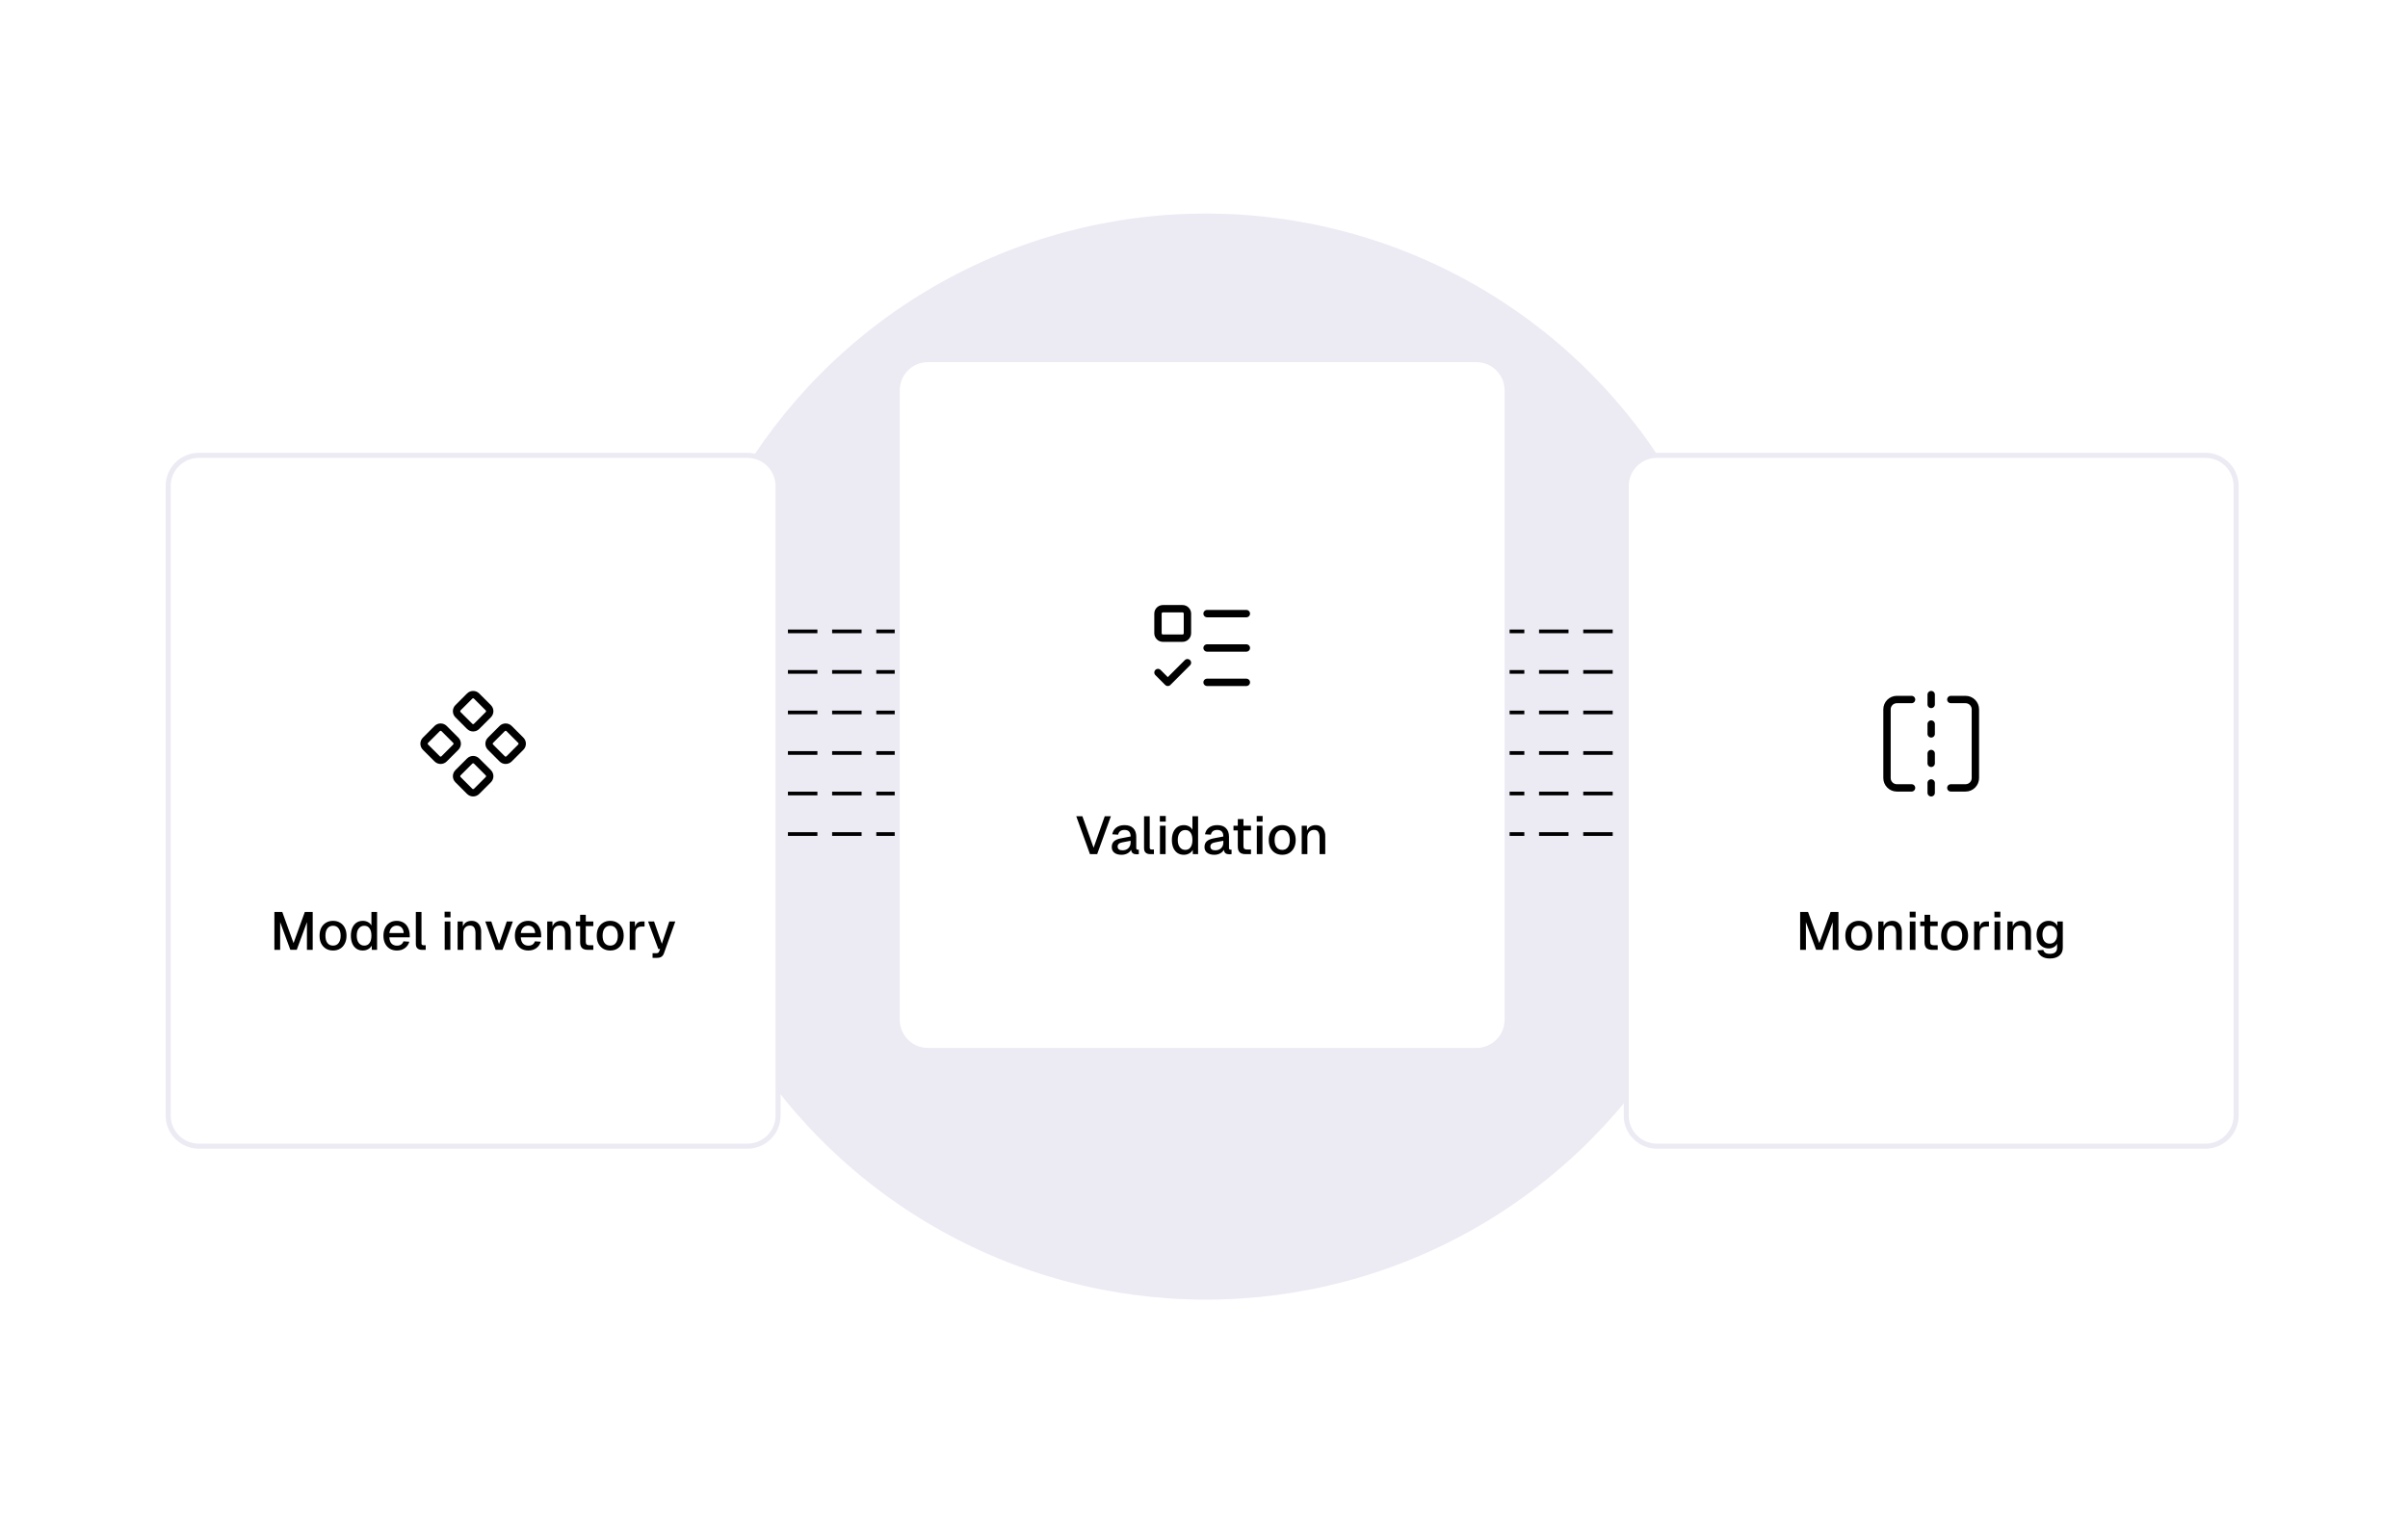 <svg width="654" height="411" viewBox="0 0 654 411" fill="none" xmlns="http://www.w3.org/2000/svg">
<style>
.line {
    stroke-dasharray: 8 4;
    stroke-dashoffset: 0;
}
@keyframes line-dash {
    0% {
        stroke-dashoffset: 40;
    }
    100% {
        stroke-dashoffset: -80;
    }
}
/* Per-id animation delays for line animation */
#Line336 { animation: line-dash 1.5s linear forwards infinite; }
#Line337 { animation: line-dash 3s linear forwards infinite; }
#Line338 { animation: line-dash 5s linear forwards infinite; }
#Line339 { animation: line-dash 5s linear forwards infinite; }
#Line340 { animation: line-dash 3s linear forwards infinite; }
#Line341 { animation: line-dash 1.5s linear forwards infinite; }

#validationFrame{
    stroke : #ffffff;
    stroke-width : 8px;
    stroke-dasharray: 8 800;
    stroke-dashoffset: 0;
    animation: validationFrame 3s linear forwards infinite;
}
@keyframes validationFrame {
    0% {
        stroke-dashoffset: 40;
    }
    100% {
        stroke-dashoffset: -800;
    }
}

</style>
<g id="Animated Model risk" clip-path="url(#clip0_1993_108805)">
<g id="Ellipse 35" filter="url(#filter0_f_1993_108805)">
<circle cx="327.5" cy="205.51" r="147.5" fill="#ECEAF3"/>
</g>
<g id="Lines animated">
<line class="line" id="Line336" x1="202" y1="226.551" x2="454" y2="226.551" stroke="black"/>
<line class="line" id="Line337" x1="202" y1="215.541" x2="454" y2="215.541" stroke="black"/>
<line class="line" id="Line338" x1="202" y1="204.531" x2="454" y2="204.531" stroke="black"/>
<line class="line" id="Line339" x1="202" y1="193.521" x2="454" y2="193.52" stroke="black"/>
<line class="line" id="Line340" x1="202" y1="182.51" x2="454" y2="182.51" stroke="black"/>
<line class="line" id="Line341" x1="202" y1="171.5" x2="454" y2="171.5" stroke="black"/>
</g>
<g id="Frame 2085665350">
<path d="M54 123.69H203C207.595 123.69 211.32 127.415 211.32 132.01V303.01C211.32 307.605 207.595 311.331 203 311.331H54C49.405 311.331 45.68 307.605 45.68 303.01V132.01C45.68 127.415 49.405 123.69 54 123.69Z" fill="white"/>
<path d="M54 123.69H203C207.595 123.69 211.32 127.415 211.32 132.01V303.01C211.32 307.605 207.595 311.331 203 311.331H54C49.405 311.331 45.68 307.605 45.68 303.01V132.01C45.68 127.415 49.405 123.69 54 123.69Z" stroke="#ECEAF3" stroke-width="1.36"/>
<g id="Frame 2085665205">
<rect x="98.5" y="172.01" width="60" height="60" rx="30" fill="white"/>
<g id="Frame">
<path id="Vector" d="M133.219 201.068C132.969 201.318 132.828 201.657 132.828 202.01C132.828 202.364 132.969 202.703 133.219 202.953L136.387 206.122C136.637 206.372 136.976 206.513 137.329 206.513C137.683 206.513 138.022 206.372 138.272 206.122L141.441 202.953C141.691 202.703 141.832 202.364 141.832 202.01C141.832 201.657 141.691 201.318 141.441 201.068L138.272 197.898C138.022 197.648 137.683 197.508 137.329 197.508C136.976 197.508 136.637 197.648 136.387 197.898L133.219 201.068Z" stroke="black" stroke-width="2" stroke-linecap="round" stroke-linejoin="round"/>
<path id="Vector_2" d="M115.562 201.068C115.312 201.318 115.172 201.657 115.172 202.01C115.172 202.364 115.312 202.703 115.562 202.953L118.732 206.122C118.982 206.372 119.321 206.513 119.674 206.513C120.028 206.513 120.367 206.372 120.617 206.122L123.786 202.953C124.036 202.703 124.177 202.364 124.177 202.01C124.177 201.657 124.036 201.318 123.786 201.068L120.617 197.898C120.367 197.648 120.028 197.508 119.674 197.508C119.321 197.508 118.982 197.648 118.732 197.898L115.562 201.068Z" stroke="black" stroke-width="2" stroke-linecap="round" stroke-linejoin="round"/>
<path id="Vector_3" d="M124.391 209.893C124.267 210.017 124.169 210.164 124.102 210.326C124.035 210.487 124 210.661 124 210.836C124 211.011 124.035 211.185 124.102 211.347C124.169 211.509 124.267 211.656 124.391 211.78L127.56 214.948C127.81 215.197 128.149 215.338 128.503 215.338C128.857 215.338 129.196 215.197 129.446 214.948L132.615 211.78C132.739 211.656 132.837 211.509 132.904 211.347C132.972 211.185 133.006 211.011 133.006 210.836C133.006 210.661 132.972 210.487 132.904 210.326C132.837 210.164 132.739 210.017 132.615 209.893L129.446 206.725C129.196 206.475 128.857 206.334 128.503 206.334C128.149 206.334 127.81 206.475 127.56 206.725L124.391 209.893Z" stroke="black" stroke-width="2" stroke-linecap="round" stroke-linejoin="round"/>
<path id="Vector_4" d="M124.39 192.242C124.14 192.492 124 192.831 124 193.185C124 193.539 124.14 193.878 124.39 194.128L127.56 197.296C127.81 197.546 128.149 197.686 128.502 197.686C128.856 197.686 129.195 197.546 129.445 197.296L132.614 194.128C132.864 193.878 133.005 193.539 133.005 193.185C133.005 192.831 132.864 192.492 132.614 192.242L129.445 189.073C129.195 188.823 128.856 188.683 128.502 188.683C128.149 188.683 127.81 188.823 127.56 189.073L124.39 192.242Z" stroke="black" stroke-width="2" stroke-linecap="round" stroke-linejoin="round"/>
</g>
</g>
<path id="Model inventory" d="M74.524 258.01V247.722H76.669L79.726 256.17L82.784 247.722H84.928V258.01H83.363V250.475L80.596 257.996H78.857L76.089 250.475V258.01H74.524ZM90.459 258.184C89.724 258.184 89.082 258.02 88.531 257.691C87.981 257.353 87.551 256.885 87.242 256.286C86.942 255.687 86.793 254.977 86.793 254.156C86.793 253.335 86.942 252.625 87.242 252.026C87.551 251.427 87.981 250.963 88.531 250.635C89.082 250.297 89.724 250.128 90.459 250.128C91.193 250.128 91.83 250.297 92.371 250.635C92.922 250.963 93.347 251.427 93.646 252.026C93.955 252.625 94.11 253.335 94.11 254.156C94.11 254.977 93.955 255.687 93.646 256.286C93.347 256.885 92.922 257.353 92.371 257.691C91.83 258.02 91.193 258.184 90.459 258.184ZM90.459 256.851C91.106 256.851 91.608 256.614 91.965 256.141C92.332 255.668 92.516 255.006 92.516 254.156C92.516 253.315 92.332 252.659 91.965 252.185C91.608 251.702 91.106 251.461 90.459 251.461C89.802 251.461 89.29 251.702 88.922 252.185C88.565 252.659 88.386 253.315 88.386 254.156C88.386 255.006 88.565 255.668 88.922 256.141C89.29 256.614 89.802 256.851 90.459 256.851ZM98.528 258.184C97.862 258.184 97.287 258.02 96.804 257.691C96.321 257.363 95.949 256.899 95.688 256.3C95.427 255.692 95.297 254.977 95.297 254.156C95.297 253.335 95.427 252.625 95.688 252.026C95.959 251.417 96.335 250.949 96.818 250.62C97.301 250.292 97.871 250.128 98.528 250.128C99.05 250.128 99.518 250.239 99.934 250.461C100.359 250.683 100.673 250.992 100.876 251.388V247.722H102.411V258.01H100.991L100.948 256.851C100.726 257.276 100.397 257.605 99.963 257.836C99.538 258.068 99.059 258.184 98.528 258.184ZM98.934 256.851C99.562 256.851 100.04 256.614 100.368 256.141C100.707 255.668 100.876 255.006 100.876 254.156C100.876 253.296 100.707 252.634 100.368 252.171C100.04 251.697 99.562 251.461 98.934 251.461C98.316 251.461 97.818 251.702 97.441 252.185C97.074 252.659 96.891 253.315 96.891 254.156C96.891 254.977 97.074 255.634 97.441 256.127C97.818 256.61 98.316 256.851 98.934 256.851ZM107.792 258.184C107.049 258.184 106.401 258.02 105.851 257.691C105.31 257.353 104.89 256.885 104.59 256.286C104.291 255.677 104.141 254.967 104.141 254.156C104.141 253.344 104.291 252.639 104.59 252.04C104.89 251.432 105.305 250.963 105.836 250.635C106.377 250.297 107.015 250.128 107.749 250.128C108.454 250.128 109.072 250.292 109.604 250.62C110.135 250.939 110.545 251.403 110.835 252.011C111.135 252.62 111.284 253.354 111.284 254.214V254.605H105.749C105.788 255.359 105.986 255.924 106.343 256.3C106.71 256.677 107.198 256.866 107.807 256.866C108.261 256.866 108.638 256.764 108.937 256.561C109.237 256.349 109.449 256.059 109.575 255.692L111.169 255.793C110.966 256.518 110.565 257.097 109.966 257.532C109.377 257.967 108.652 258.184 107.792 258.184ZM105.749 253.446H109.647C109.599 252.76 109.401 252.253 109.053 251.924C108.715 251.596 108.28 251.432 107.749 251.432C107.208 251.432 106.759 251.606 106.401 251.953C106.054 252.292 105.836 252.789 105.749 253.446ZM114.62 258.01C114.108 258.01 113.697 257.88 113.388 257.619C113.089 257.358 112.939 256.943 112.939 256.373V247.722H114.475V256.228C114.475 256.576 114.653 256.75 115.011 256.75H115.619V258.01H114.62ZM120.778 258.01V250.302H122.314V258.01H120.778ZM120.749 249.186V247.65H122.358V249.186H120.749ZM124.287 258.01V250.302H125.693L125.722 251.649C125.925 251.118 126.234 250.731 126.649 250.49C127.065 250.248 127.538 250.128 128.069 250.128C128.639 250.128 129.117 250.258 129.504 250.519C129.89 250.77 130.18 251.118 130.373 251.562C130.576 251.997 130.678 252.494 130.678 253.055V258.01H129.142V253.518C129.142 252.842 129.026 252.325 128.794 251.968C128.572 251.601 128.19 251.417 127.649 251.417C127.098 251.417 126.654 251.601 126.316 251.968C125.988 252.325 125.823 252.842 125.823 253.518V258.01H124.287ZM134.608 258.01L131.797 250.302H133.435L135.536 256.445L137.637 250.302H139.289L136.478 258.01H134.608ZM143.494 258.184C142.75 258.184 142.103 258.02 141.552 257.691C141.011 257.353 140.591 256.885 140.292 256.286C139.992 255.677 139.842 254.967 139.842 254.156C139.842 253.344 139.992 252.639 140.292 252.04C140.591 251.432 141.006 250.963 141.538 250.635C142.079 250.297 142.716 250.128 143.45 250.128C144.156 250.128 144.774 250.292 145.305 250.62C145.836 250.939 146.247 251.403 146.537 252.011C146.836 252.62 146.986 253.354 146.986 254.214V254.605H141.451C141.489 255.359 141.687 255.924 142.045 256.3C142.412 256.677 142.9 256.866 143.508 256.866C143.962 256.866 144.339 256.764 144.639 256.561C144.938 256.349 145.151 256.059 145.276 255.692L146.87 255.793C146.667 256.518 146.266 257.097 145.667 257.532C145.078 257.967 144.354 258.184 143.494 258.184ZM141.451 253.446H145.349C145.3 252.76 145.102 252.253 144.754 251.924C144.416 251.596 143.982 251.432 143.45 251.432C142.909 251.432 142.46 251.606 142.103 251.953C141.755 252.292 141.538 252.789 141.451 253.446ZM148.626 258.01V250.302H150.032L150.061 251.649C150.263 251.118 150.573 250.731 150.988 250.49C151.403 250.248 151.877 250.128 152.408 250.128C152.978 250.128 153.456 250.258 153.843 250.519C154.229 250.77 154.519 251.118 154.712 251.562C154.915 251.997 155.016 252.494 155.016 253.055V258.01H153.48V253.518C153.48 252.842 153.364 252.325 153.132 251.968C152.91 251.601 152.529 251.417 151.988 251.417C151.437 251.417 150.993 251.601 150.655 251.968C150.326 252.325 150.162 252.842 150.162 253.518V258.01H148.626ZM159.704 258.01C158.97 258.01 158.429 257.846 158.082 257.518C157.734 257.179 157.56 256.648 157.56 255.924V251.562H156.386V250.302H157.56V248.49H159.096V250.302H161.139V251.562H159.096V255.808C159.096 256.165 159.173 256.412 159.328 256.547C159.482 256.682 159.719 256.75 160.038 256.75H161.139V258.01H159.704ZM165.739 258.184C165.004 258.184 164.362 258.02 163.811 257.691C163.261 257.353 162.831 256.885 162.522 256.286C162.222 255.687 162.073 254.977 162.073 254.156C162.073 253.335 162.222 252.625 162.522 252.026C162.831 251.427 163.261 250.963 163.811 250.635C164.362 250.297 165.004 250.128 165.739 250.128C166.473 250.128 167.11 250.297 167.651 250.635C168.202 250.963 168.627 251.427 168.926 252.026C169.235 252.625 169.39 253.335 169.39 254.156C169.39 254.977 169.235 255.687 168.926 256.286C168.627 256.885 168.202 257.353 167.651 257.691C167.11 258.02 166.473 258.184 165.739 258.184ZM165.739 256.851C166.386 256.851 166.888 256.614 167.246 256.141C167.613 255.668 167.796 255.006 167.796 254.156C167.796 253.315 167.613 252.659 167.246 252.185C166.888 251.702 166.386 251.461 165.739 251.461C165.082 251.461 164.57 251.702 164.203 252.185C163.845 252.659 163.666 253.315 163.666 254.156C163.666 255.006 163.845 255.668 164.203 256.141C164.57 256.614 165.082 256.851 165.739 256.851ZM171.026 258.01V250.302H172.432L172.475 251.765C172.62 251.263 172.842 250.896 173.142 250.664C173.451 250.422 173.842 250.302 174.315 250.302H175.054V251.678H174.315C173.726 251.678 173.287 251.823 172.997 252.113C172.707 252.403 172.562 252.852 172.562 253.46V258.01H171.026ZM177.235 260.184V258.923H178.162C178.423 258.923 178.616 258.884 178.742 258.807C178.867 258.73 178.964 258.6 179.031 258.416L179.278 257.778H178.799L176.017 250.302H177.64L179.756 256.358L181.784 250.302H183.407L180.335 258.909C180.181 259.353 179.949 259.677 179.64 259.879C179.34 260.082 178.925 260.184 178.394 260.184H177.235Z" fill="black"/>
</g>
<g id="Frame 2085665352">
<path d="M252 97.69H401C405.595 97.69 409.32 101.415 409.32 106.01V277.01C409.32 281.605 405.595 285.331 401 285.331H252C247.405 285.331 243.68 281.605 243.68 277.01V106.01C243.68 101.415 247.405 97.69 252 97.69Z" fill="white"/>
<path d="M252 97.69H401C405.595 97.69 409.32 101.415 409.32 106.01V277.01C409.32 281.605 405.595 285.331 401 285.331H252C247.405 285.331 243.68 281.605 243.68 277.01V106.01C243.68 101.415 247.405 97.69 252 97.69Z" stroke="#ECEAF3" stroke-width="1.36"/>
<g id="Frame 2085665205_2">
<rect x="296.5" y="146.01" width="60" height="60" rx="30" fill="white" fill-opacity="0.15"/>
<g id="Frame_2">
<path id="Vector_5" d="M327.836 166.677H338.503" stroke="black" stroke-width="2" stroke-linecap="round" stroke-linejoin="round"/>
<path id="Vector_6" d="M327.836 176.01H338.503" stroke="black" stroke-width="2" stroke-linecap="round" stroke-linejoin="round"/>
<path id="Vector_7" d="M327.836 185.344H338.503" stroke="black" stroke-width="2" stroke-linecap="round" stroke-linejoin="round"/>
<path id="Vector_8" d="M314.5 182.677L317.167 185.344L322.5 180.01" stroke="black" stroke-width="2" stroke-linecap="round" stroke-linejoin="round"/>
<path id="Vector_9" d="M321.167 165.344H315.833C315.097 165.344 314.5 165.941 314.5 166.677V172.01C314.5 172.747 315.097 173.344 315.833 173.344H321.167C321.903 173.344 322.5 172.747 322.5 172.01V166.677C322.5 165.941 321.903 165.344 321.167 165.344Z" stroke="black" stroke-width="2" stroke-linecap="round" stroke-linejoin="round"/>
</g>
</g>
<path id="Validation" d="M296.03 232.01L292.306 221.722H293.972L297.015 230.271L300.044 221.722H301.71L297.986 232.01H296.03ZM304.587 232.184C303.785 232.184 303.143 232.001 302.66 231.634C302.187 231.266 301.95 230.75 301.95 230.083C301.95 229.426 302.148 228.909 302.544 228.533C302.95 228.156 303.573 227.885 304.413 227.721L307.065 227.214C307.065 226.026 306.514 225.432 305.413 225.432C304.92 225.432 304.529 225.543 304.239 225.765C303.959 225.987 303.771 226.306 303.674 226.721L302.08 226.62C302.225 225.847 302.587 225.239 303.167 224.794C303.747 224.35 304.495 224.128 305.413 224.128C306.456 224.128 307.248 224.408 307.789 224.968C308.33 225.519 308.601 226.296 308.601 227.301V230.3C308.601 230.484 308.635 230.614 308.702 230.692C308.77 230.759 308.876 230.793 309.021 230.793H309.296V232.01C309.161 232.039 308.973 232.054 308.731 232.054C308.287 232.054 307.934 231.962 307.673 231.778C307.422 231.595 307.263 231.276 307.195 230.822C307.002 231.228 306.669 231.556 306.195 231.807C305.732 232.059 305.196 232.184 304.587 232.184ZM304.848 230.967C305.534 230.967 306.075 230.769 306.471 230.373C306.867 229.977 307.065 229.475 307.065 228.866V228.373L304.819 228.808C304.355 228.895 304.027 229.035 303.834 229.228C303.64 229.412 303.544 229.648 303.544 229.938C303.544 230.267 303.655 230.523 303.877 230.706C304.109 230.88 304.432 230.967 304.848 230.967ZM312.4 232.01C311.888 232.01 311.478 231.88 311.169 231.619C310.869 231.358 310.719 230.943 310.719 230.373V221.722H312.255V230.228C312.255 230.576 312.434 230.75 312.792 230.75H313.4V232.01H312.4ZM315.035 232.01V224.302H316.571V232.01H315.035ZM315.006 223.186V221.65H316.615V223.186H315.006ZM321.511 232.184C320.844 232.184 320.269 232.02 319.786 231.691C319.303 231.363 318.931 230.899 318.671 230.3C318.41 229.692 318.279 228.977 318.279 228.156C318.279 227.335 318.41 226.625 318.671 226.026C318.941 225.417 319.318 224.949 319.801 224.62C320.284 224.292 320.854 224.128 321.511 224.128C322.032 224.128 322.501 224.239 322.916 224.461C323.341 224.683 323.655 224.992 323.858 225.388V221.722H325.394V232.01H323.974L323.931 230.851C323.708 231.276 323.38 231.605 322.945 231.836C322.52 232.068 322.042 232.184 321.511 232.184ZM321.916 230.851C322.544 230.851 323.022 230.614 323.351 230.141C323.689 229.668 323.858 229.006 323.858 228.156C323.858 227.296 323.689 226.634 323.351 226.171C323.022 225.697 322.544 225.461 321.916 225.461C321.298 225.461 320.801 225.702 320.424 226.185C320.057 226.659 319.873 227.315 319.873 228.156C319.873 228.977 320.057 229.634 320.424 230.127C320.801 230.61 321.298 230.851 321.916 230.851ZM329.775 232.184C328.973 232.184 328.331 232.001 327.848 231.634C327.374 231.266 327.138 230.75 327.138 230.083C327.138 229.426 327.336 228.909 327.732 228.533C328.137 228.156 328.76 227.885 329.601 227.721L332.253 227.214C332.253 226.026 331.702 225.432 330.601 225.432C330.108 225.432 329.717 225.543 329.427 225.765C329.147 225.987 328.958 226.306 328.862 226.721L327.268 226.62C327.413 225.847 327.775 225.239 328.355 224.794C328.934 224.35 329.683 224.128 330.601 224.128C331.644 224.128 332.436 224.408 332.977 224.968C333.518 225.519 333.788 226.296 333.788 227.301V230.3C333.788 230.484 333.822 230.614 333.89 230.692C333.958 230.759 334.064 230.793 334.209 230.793H334.484V232.01C334.349 232.039 334.16 232.054 333.919 232.054C333.475 232.054 333.122 231.962 332.861 231.778C332.61 231.595 332.451 231.276 332.383 230.822C332.19 231.228 331.856 231.556 331.383 231.807C330.919 232.059 330.383 232.184 329.775 232.184ZM330.036 230.967C330.721 230.967 331.262 230.769 331.658 230.373C332.055 229.977 332.253 229.475 332.253 228.866V228.373L330.007 228.808C329.543 228.895 329.214 229.035 329.021 229.228C328.828 229.412 328.731 229.648 328.731 229.938C328.731 230.267 328.843 230.523 329.065 230.706C329.297 230.88 329.62 230.967 330.036 230.967ZM338.325 232.01C337.591 232.01 337.05 231.846 336.703 231.518C336.355 231.179 336.181 230.648 336.181 229.924V225.562H335.007V224.302H336.181V222.49H337.717V224.302H339.76V225.562H337.717V229.808C337.717 230.165 337.794 230.412 337.949 230.547C338.103 230.682 338.34 230.75 338.659 230.75H339.76V232.01H338.325ZM341.341 232.01V224.302H342.877V232.01H341.341ZM341.312 223.186V221.65H342.92V223.186H341.312ZM348.251 232.184C347.517 232.184 346.874 232.02 346.324 231.691C345.773 231.353 345.343 230.885 345.034 230.286C344.735 229.687 344.585 228.977 344.585 228.156C344.585 227.335 344.735 226.625 345.034 226.026C345.343 225.427 345.773 224.963 346.324 224.635C346.874 224.297 347.517 224.128 348.251 224.128C348.985 224.128 349.623 224.297 350.164 224.635C350.714 224.963 351.139 225.427 351.439 226.026C351.748 226.625 351.902 227.335 351.902 228.156C351.902 228.977 351.748 229.687 351.439 230.286C351.139 230.885 350.714 231.353 350.164 231.691C349.623 232.02 348.985 232.184 348.251 232.184ZM348.251 230.851C348.898 230.851 349.401 230.614 349.758 230.141C350.125 229.668 350.309 229.006 350.309 228.156C350.309 227.315 350.125 226.659 349.758 226.185C349.401 225.702 348.898 225.461 348.251 225.461C347.594 225.461 347.082 225.702 346.715 226.185C346.358 226.659 346.179 227.315 346.179 228.156C346.179 229.006 346.358 229.668 346.715 230.141C347.082 230.614 347.594 230.851 348.251 230.851ZM353.539 232.01V224.302H354.944L354.973 225.649C355.176 225.118 355.485 224.731 355.9 224.49C356.316 224.248 356.789 224.128 357.32 224.128C357.89 224.128 358.369 224.258 358.755 224.519C359.141 224.77 359.431 225.118 359.624 225.562C359.827 225.997 359.929 226.494 359.929 227.055V232.01H358.393V227.518C358.393 226.842 358.277 226.325 358.045 225.968C357.823 225.601 357.441 225.417 356.9 225.417C356.35 225.417 355.905 225.601 355.567 225.968C355.239 226.325 355.075 226.842 355.075 227.518V232.01H353.539Z" fill="black"/>
</g>
<g id="Frame 2085665351">
<path d="M450 123.69H599C603.595 123.69 607.32 127.415 607.32 132.01V303.01C607.32 307.605 603.595 311.331 599 311.331H450C445.405 311.331 441.68 307.605 441.68 303.01V132.01C441.68 127.415 445.405 123.69 450 123.69Z" fill="white"/>
<path d="M450 123.69H599C603.595 123.69 607.32 127.415 607.32 132.01V303.01C607.32 307.605 603.595 311.331 599 311.331H450C445.405 311.331 441.68 307.605 441.68 303.01V132.01C441.68 127.415 445.405 123.69 450 123.69Z" stroke="#ECEAF3" stroke-width="1.36"/>
<g id="Frame 2085665205_3">
<rect x="494.5" y="172.01" width="60" height="60" rx="30" fill="white"/>
<g id="Frame_3">
<path id="Vector_10" d="M519.167 190.01H515.167C514.459 190.01 513.781 190.291 513.281 190.791C512.781 191.291 512.5 191.97 512.5 192.677V211.344C512.5 212.81 513.7 214.01 515.167 214.01H519.167" stroke="black" stroke-width="2" stroke-linecap="round" stroke-linejoin="round"/>
<path id="Vector_11" d="M529.836 190.01H533.836C534.543 190.01 535.221 190.291 535.722 190.791C536.222 191.291 536.503 191.97 536.503 192.677V211.344C536.503 212.051 536.222 212.729 535.722 213.229C535.221 213.729 534.543 214.01 533.836 214.01H529.836" stroke="black" stroke-width="2" stroke-linecap="round" stroke-linejoin="round"/>
<path id="Vector_12" d="M524.5 212.677V215.343" stroke="black" stroke-width="2" stroke-linecap="round" stroke-linejoin="round"/>
<path id="Vector_13" d="M524.5 204.677V207.343" stroke="black" stroke-width="2" stroke-linecap="round" stroke-linejoin="round"/>
<path id="Vector_14" d="M524.5 196.677V199.343" stroke="black" stroke-width="2" stroke-linecap="round" stroke-linejoin="round"/>
<path id="Vector_15" d="M524.5 188.677V191.343" stroke="black" stroke-width="2" stroke-linecap="round" stroke-linejoin="round"/>
</g>
</g>
<path id="Monitoring" d="M488.913 258.01V247.722H491.057L494.115 256.17L497.172 247.722H499.316V258.01H497.752V250.475L494.984 257.996H493.245L490.478 250.475V258.01H488.913ZM504.847 258.184C504.113 258.184 503.47 258.02 502.92 257.691C502.369 257.353 501.939 256.885 501.63 256.286C501.331 255.687 501.181 254.977 501.181 254.156C501.181 253.335 501.331 252.625 501.63 252.026C501.939 251.427 502.369 250.963 502.92 250.635C503.47 250.297 504.113 250.128 504.847 250.128C505.581 250.128 506.219 250.297 506.76 250.635C507.31 250.963 507.735 251.427 508.035 252.026C508.344 252.625 508.498 253.335 508.498 254.156C508.498 254.977 508.344 255.687 508.035 256.286C507.735 256.885 507.31 257.353 506.76 257.691C506.219 258.02 505.581 258.184 504.847 258.184ZM504.847 256.851C505.494 256.851 505.996 256.614 506.354 256.141C506.721 255.668 506.904 255.006 506.904 254.156C506.904 253.315 506.721 252.659 506.354 252.185C505.996 251.702 505.494 251.461 504.847 251.461C504.19 251.461 503.678 251.702 503.311 252.185C502.954 252.659 502.775 253.315 502.775 254.156C502.775 255.006 502.954 255.668 503.311 256.141C503.678 256.614 504.19 256.851 504.847 256.851ZM510.135 258.01V250.302H511.54L511.569 251.649C511.772 251.118 512.081 250.731 512.496 250.49C512.912 250.248 513.385 250.128 513.916 250.128C514.486 250.128 514.965 250.258 515.351 250.519C515.737 250.77 516.027 251.118 516.22 251.562C516.423 251.997 516.525 252.494 516.525 253.055V258.01H514.989V253.518C514.989 252.842 514.873 252.325 514.641 251.968C514.419 251.601 514.037 251.417 513.496 251.417C512.946 251.417 512.501 251.601 512.163 251.968C511.835 252.325 511.67 252.842 511.67 253.518V258.01H510.135ZM518.696 258.01V250.302H520.231V258.01H518.696ZM518.667 249.186V247.65H520.275V249.186H518.667ZM524.835 258.01C524.101 258.01 523.56 257.846 523.212 257.518C522.865 257.179 522.691 256.648 522.691 255.924V251.562H521.517V250.302H522.691V248.49H524.227V250.302H526.27V251.562H524.227V255.808C524.227 256.165 524.304 256.412 524.459 256.547C524.613 256.682 524.85 256.75 525.169 256.75H526.27V258.01H524.835ZM530.869 258.184C530.135 258.184 529.493 258.02 528.942 257.691C528.392 257.353 527.962 256.885 527.653 256.286C527.353 255.687 527.204 254.977 527.204 254.156C527.204 253.335 527.353 252.625 527.653 252.026C527.962 251.427 528.392 250.963 528.942 250.635C529.493 250.297 530.135 250.128 530.869 250.128C531.604 250.128 532.241 250.297 532.782 250.635C533.333 250.963 533.758 251.427 534.057 252.026C534.366 252.625 534.521 253.335 534.521 254.156C534.521 254.977 534.366 255.687 534.057 256.286C533.758 256.885 533.333 257.353 532.782 257.691C532.241 258.02 531.604 258.184 530.869 258.184ZM530.869 256.851C531.517 256.851 532.019 256.614 532.376 256.141C532.744 255.668 532.927 255.006 532.927 254.156C532.927 253.315 532.744 252.659 532.376 252.185C532.019 251.702 531.517 251.461 530.869 251.461C530.213 251.461 529.701 251.702 529.334 252.185C528.976 252.659 528.797 253.315 528.797 254.156C528.797 255.006 528.976 255.668 529.334 256.141C529.701 256.614 530.213 256.851 530.869 256.851ZM536.157 258.01V250.302H537.563L537.606 251.765C537.751 251.263 537.973 250.896 538.273 250.664C538.582 250.422 538.973 250.302 539.446 250.302H540.185V251.678H539.446C538.857 251.678 538.418 251.823 538.128 252.113C537.838 252.403 537.693 252.852 537.693 253.46V258.01H536.157ZM541.704 258.01V250.302H543.24V258.01H541.704ZM541.675 249.186V247.65H543.283V249.186H541.675ZM545.213 258.01V250.302H546.619L546.648 251.649C546.851 251.118 547.16 250.731 547.575 250.49C547.991 250.248 548.464 250.128 548.995 250.128C549.565 250.128 550.043 250.258 550.43 250.519C550.816 250.77 551.106 251.118 551.299 251.562C551.502 251.997 551.603 252.494 551.603 253.055V258.01H550.067V253.518C550.067 252.842 549.952 252.325 549.72 251.968C549.498 251.601 549.116 251.417 548.575 251.417C548.024 251.417 547.58 251.601 547.242 251.968C546.914 252.325 546.749 252.842 546.749 253.518V258.01H545.213ZM556.721 260.358C555.803 260.358 555.054 260.155 554.475 259.749C553.895 259.343 553.523 258.807 553.359 258.141L554.953 258.039C555.049 258.368 555.228 258.624 555.489 258.807C555.759 258.991 556.17 259.083 556.721 259.083C557.358 259.083 557.846 258.947 558.184 258.677C558.522 258.406 558.691 257.996 558.691 257.445V256.329C558.508 256.725 558.213 257.039 557.807 257.271C557.402 257.503 556.948 257.619 556.445 257.619C555.798 257.619 555.223 257.464 554.721 257.155C554.228 256.837 553.837 256.397 553.547 255.837C553.267 255.267 553.127 254.615 553.127 253.881C553.127 253.146 553.267 252.499 553.547 251.939C553.827 251.369 554.214 250.925 554.706 250.606C555.199 250.287 555.764 250.128 556.402 250.128C556.952 250.128 557.435 250.253 557.851 250.504C558.266 250.756 558.566 251.094 558.749 251.519V250.302H560.242V257.402C560.242 258.348 559.923 259.078 559.285 259.59C558.657 260.102 557.802 260.358 556.721 260.358ZM556.692 256.315C557.3 256.315 557.783 256.098 558.141 255.663C558.508 255.228 558.696 254.629 558.706 253.866C558.715 253.113 558.537 252.519 558.17 252.084C557.802 251.649 557.31 251.432 556.692 251.432C556.073 251.432 555.59 251.654 555.243 252.098C554.895 252.533 554.721 253.122 554.721 253.866C554.721 254.62 554.895 255.219 555.243 255.663C555.6 256.098 556.083 256.315 556.692 256.315Z" fill="black"/>
</g>
</g>
<defs>
<filter id="filter0_f_1993_108805" x="19.678" y="-102.312" width="615.644" height="615.644" filterUnits="userSpaceOnUse" color-interpolation-filters="sRGB">
<feFlood flood-opacity="0" result="BackgroundImageFix"/>
<feBlend mode="normal" in="SourceGraphic" in2="BackgroundImageFix" result="shape"/>
<feGaussianBlur stdDeviation="80.161" result="effect1_foregroundBlur_1993_108805"/>
</filter>
<clipPath id="clip0_1993_108805">
<rect width="654" height="411" fill="white"/>
</clipPath>
</defs>
</svg>
